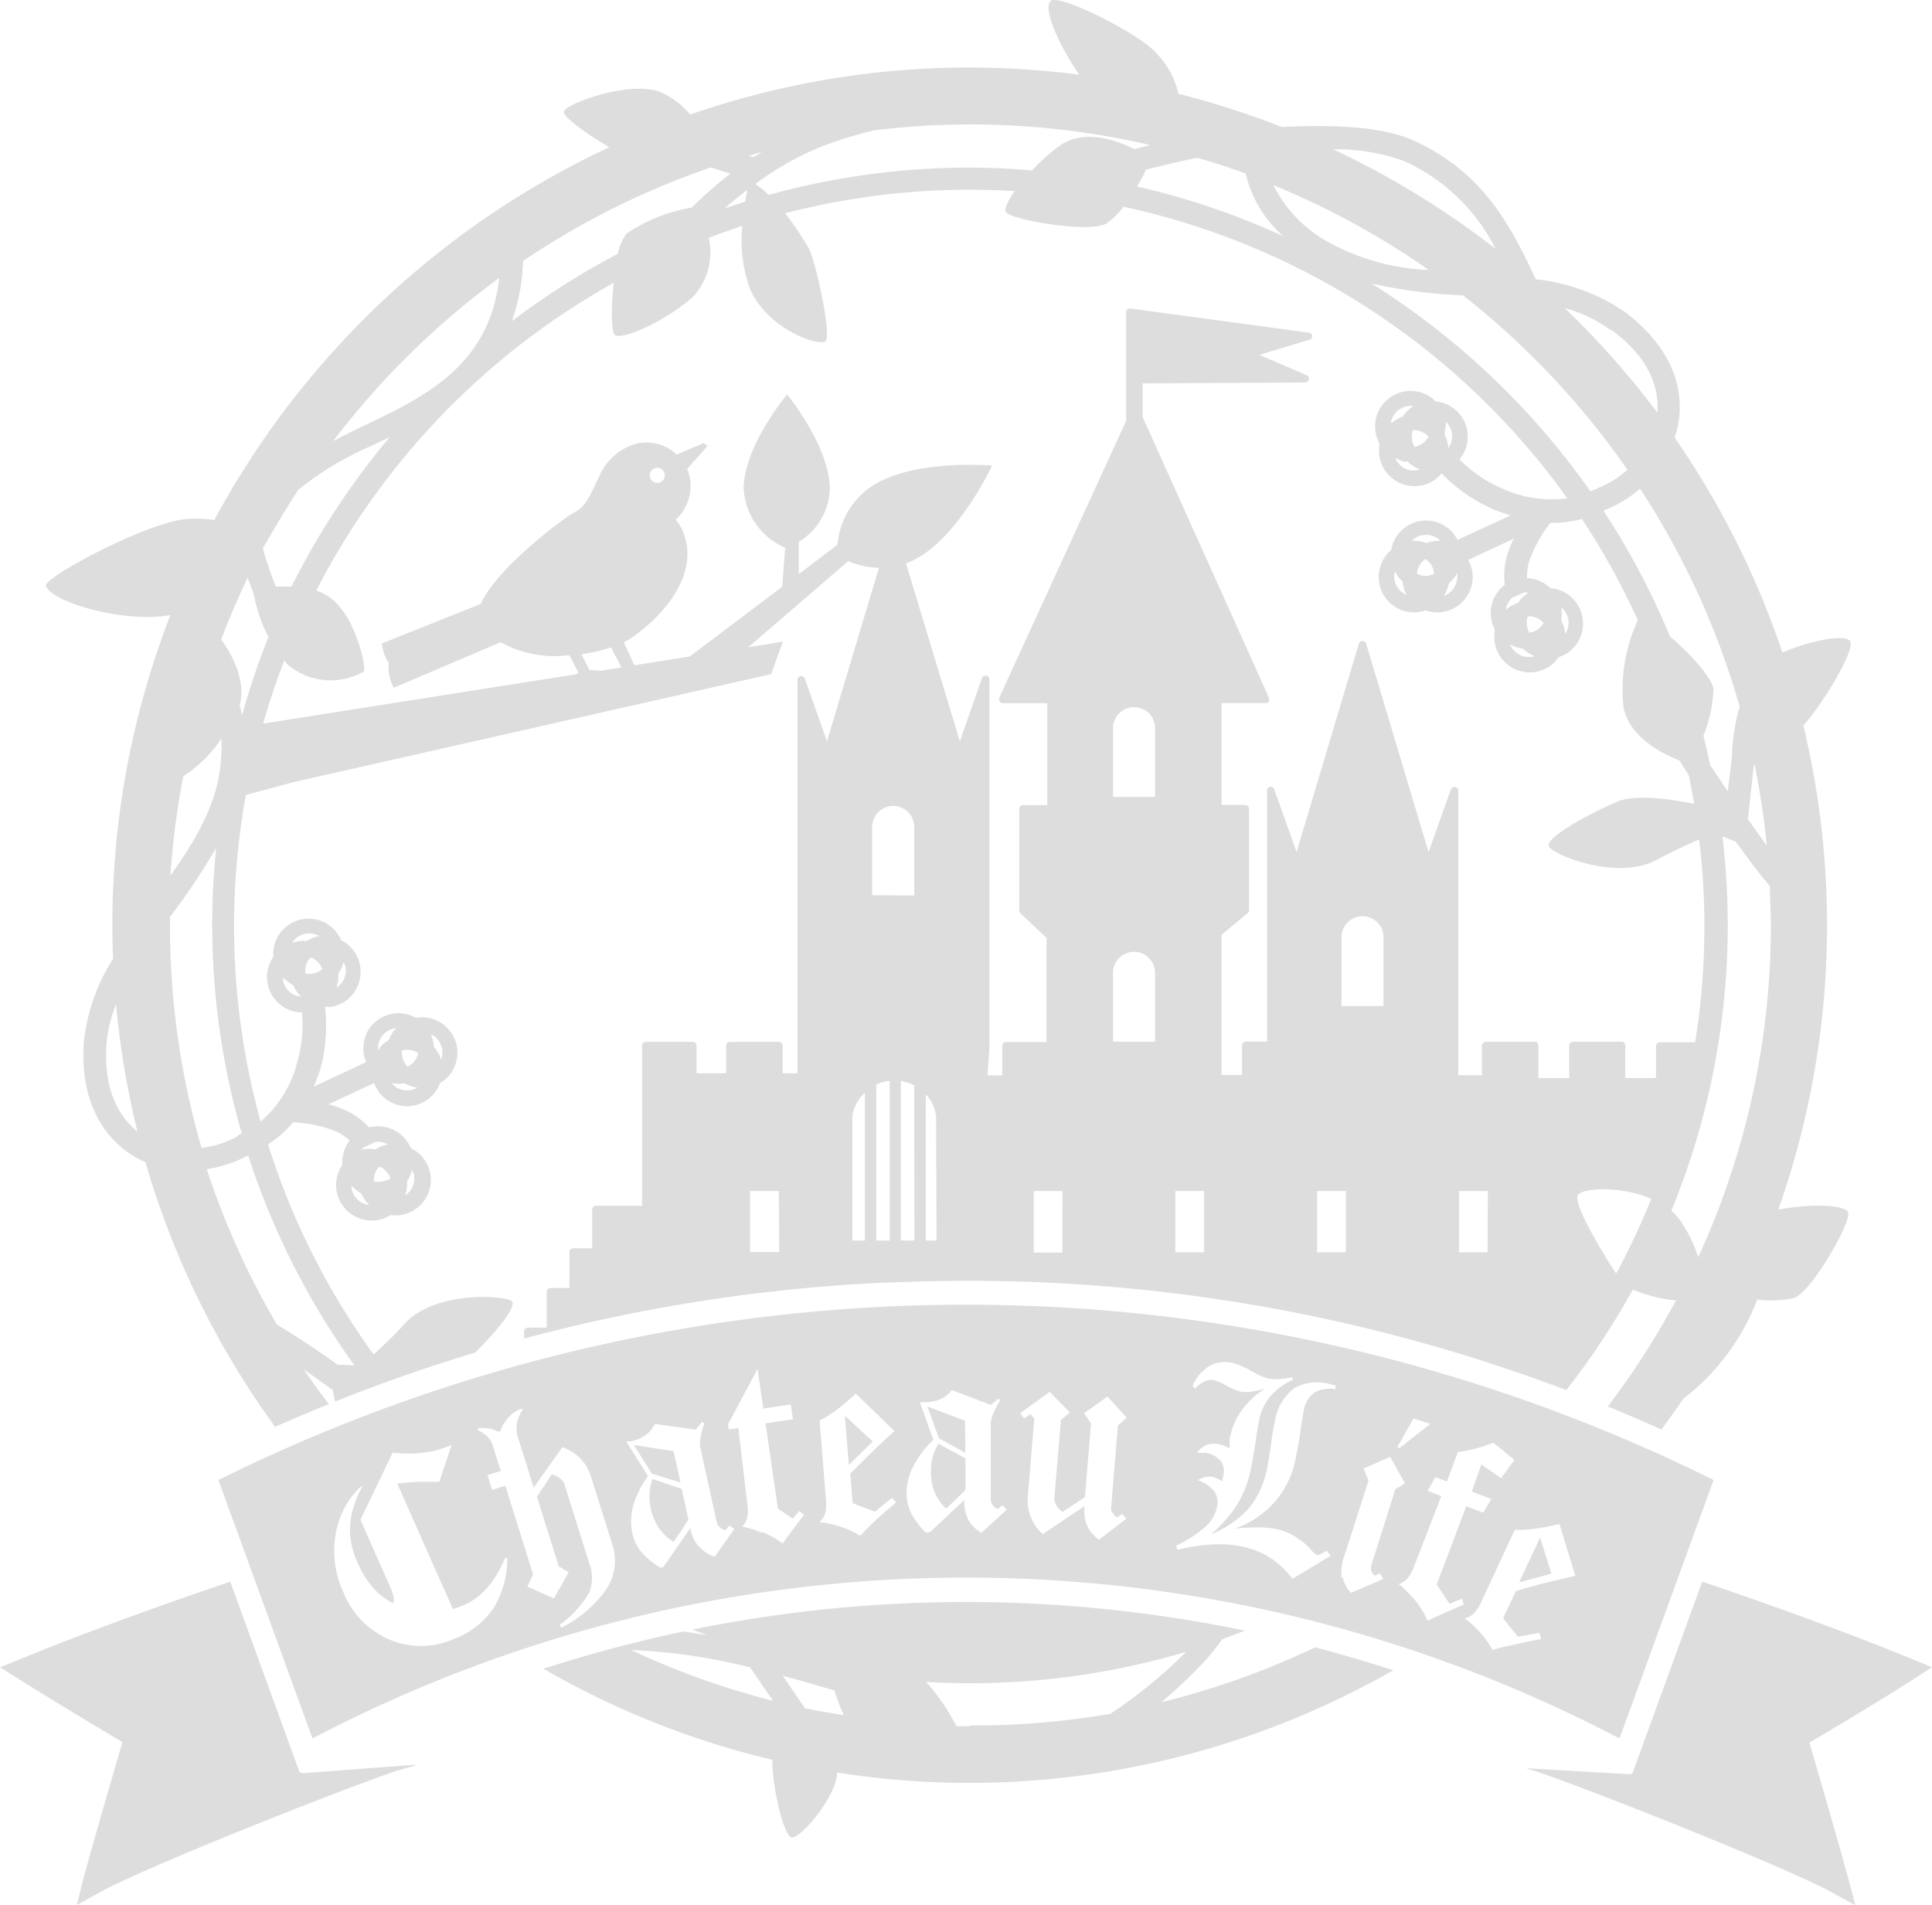 <svg xmlns="http://www.w3.org/2000/svg" viewBox="0 0 130.83 128.98"><defs><style>.cls-1{fill:#ddd;}</style></defs><title>アセット 4</title><g id="レイヤー_2" data-name="レイヤー 2"><g id="レイヤー_1-2" data-name="レイヤー 1"><path class="cls-1" d="M120.42,81.91a57.81,57.81,0,0,0,1.7-32.78c1.35-1.49,3.59-5.25,3.16-5.73s-2.75,0-4.58.79a57.82,57.82,0,0,0-7.3-14.56,6.68,6.68,0,0,0,.3-1.27c.33-2.67-1-5.25-3.7-7.26A13.14,13.14,0,0,0,104,18.91c-1.68-3.56-3.48-7.2-8.26-9.39-2.31-1.05-6-1.06-8.94-.92a58.22,58.22,0,0,0-7-2.25,5.64,5.64,0,0,0-1.47-2.72C77.3,2.35,71.72-.46,71.15.06s.63,3.14,1.94,5A57.54,57.54,0,0,0,46.73,7.76a5.3,5.3,0,0,0-2.07-1.55c-2.1-.77-6.49.86-6.48,1.38,0,.35,1.48,1.44,3.08,2.38A58.45,58.45,0,0,0,14.51,35.22a7.28,7.28,0,0,0-2-.06C9.73,35.47,3,39.1,3.12,39.65c.13,1,5.09,2.59,8.42,2A57.77,57.77,0,0,0,7.61,62.64c0,.76,0,1.52.06,2.27a12.88,12.88,0,0,0-2,5.75c-.21,3.37.92,6,3.18,7.5a6.6,6.6,0,0,0,1,.54,57.84,57.84,0,0,0,8.78,17.92q1.81-.8,3.64-1.54c-.58-.77-1.16-1.54-1.69-2.34.63.44,1.28.9,1.94,1.37l.17.8q4.69-1.88,9.49-3.32c1.45-1.44,2.81-3.08,2.49-3.47s-5.2-.77-7.26,1.51c-.7.78-1.45,1.48-2.11,2.09a49.72,49.72,0,0,1-7.15-14.23A7,7,0,0,0,19.84,76v0a8.71,8.71,0,0,1,3,.65,3.86,3.86,0,0,1,.84.58,2.43,2.43,0,0,0-.5,1.66l-.05.07a2.39,2.39,0,0,0-.31,1.82,2.41,2.41,0,0,0,2.89,1.81,2.39,2.39,0,0,0,.73-.31A2.4,2.4,0,0,0,28,77.84l-.18-.09A2.41,2.41,0,0,0,25,76.34h0a5.27,5.27,0,0,0-1.44-1.08,6.27,6.27,0,0,0-1.32-.48l3.1-1.44a2.37,2.37,0,0,0,.68,1,2.38,2.38,0,0,0,3.78-1,2.45,2.45,0,0,0,.61-.51,2.4,2.4,0,0,0-2.25-3.91,2.41,2.41,0,0,0-3,.53,2.38,2.38,0,0,0-.36,2.47l-3.55,1.66c.15-.36.3-.75.44-1.18A10.94,10.94,0,0,0,22,68.16a2.22,2.22,0,0,0,.55,0,2.41,2.41,0,0,0,.74-4.39l-.18-.09a2.4,2.4,0,0,0-4.25-.34,2.37,2.37,0,0,0-.35,1.47l-.06.07a2.4,2.4,0,0,0,2,3.68,9.19,9.19,0,0,1-.33,3.39,7.8,7.8,0,0,1-2.47,4,49.65,49.65,0,0,1-1-22.12l3.2-.86,32.37-7.32.8-2.2-2.35.38L57.44,38a5.59,5.59,0,0,0,2.08.45L56,50.2,54.5,45.95A.26.26,0,0,0,54,46V72.68H53c0-.4,0-1.88,0-1.88a.26.26,0,0,0-.26-.25H49.43a.26.26,0,0,0-.26.26s0,1.47,0,1.87h-2c0-.4,0-1.87,0-1.87a.25.25,0,0,0-.07-.18.26.26,0,0,0-.18-.08H43.74a.26.26,0,0,0-.26.26V81.65H40.36a.26.26,0,0,0-.26.26v2.62H38.82a.26.26,0,0,0-.26.26v2.43H37.28a.26.26,0,0,0-.26.26V89.9H35.75a.26.26,0,0,0-.26.26v.48A114.33,114.33,0,0,1,60,86.85l.3,0-.11,0c1.72-.07,3.45-.12,5.18-.12a114.31,114.31,0,0,1,40.7,7.4,51.21,51.21,0,0,0,4.5-6.81,9.63,9.63,0,0,0,2.92.74,54.26,54.26,0,0,1-4.61,7.18q1.83.75,3.63,1.56c.5-.68,1-1.37,1.47-2.07A15.5,15.5,0,0,0,119,88a7.49,7.49,0,0,0,2.47-.1c1.23-.4,4-5.32,3.67-5.83S122.65,81.5,120.42,81.91ZM7.21,70.75A9.18,9.18,0,0,1,7.86,68a57.72,57.72,0,0,0,1.45,8.63C8.17,75.69,7,74,7.21,70.75ZM27.56,80a2.47,2.47,0,0,0,.34-.77,1.56,1.56,0,0,1,.13.3,1.38,1.38,0,0,1-.18,1,1.4,1.4,0,0,1-.42.42A2.32,2.32,0,0,0,27.56,80Zm-1.67,0a1.35,1.35,0,0,1-.56,0,1.43,1.43,0,0,1,0-.17A1.11,1.11,0,0,1,25.7,79l.2.1a1.37,1.37,0,0,1,.54.7A1.39,1.39,0,0,1,25.89,80ZM24.64,77.7l.76-.37a1.38,1.38,0,0,1,.9.19l-.15,0a2.39,2.39,0,0,0-.73.31,2.38,2.38,0,0,0-.79,0l-.2.07A1.57,1.57,0,0,1,24.64,77.7Zm-.17,3.12a2.44,2.44,0,0,0,.53.78,1.38,1.38,0,0,1-1.18-1.06,1.18,1.18,0,0,1,0-.25A2.42,2.42,0,0,0,24.48,80.82Zm5-10.6a1.37,1.37,0,0,1,.4,1.53,2.4,2.4,0,0,0-.5-.87s0-.06,0-.1a2.36,2.36,0,0,0-.2-.75A1.36,1.36,0,0,1,29.46,70.22Zm-2.26.92a1.38,1.38,0,0,1,1.11.17,1.35,1.35,0,0,1-.28.57,1.37,1.37,0,0,1-.44.35,1.35,1.35,0,0,1-.38-.83A1.17,1.17,0,0,1,27.2,71.14Zm.17,2.21a2.37,2.37,0,0,0,.89.3,1.38,1.38,0,0,1-1.58-.13l-.18-.18A2.42,2.42,0,0,0,27.37,73.36Zm-1.46-3.25a1.37,1.37,0,0,1,.93-.48l-.11.1a2.42,2.42,0,0,0-.41.7,2.39,2.39,0,0,0-.6.5c0,.06-.08.12-.13.18s0-.07,0-.11A1.38,1.38,0,0,1,25.91,70.11Zm-3-4.18a2.54,2.54,0,0,0,.34-.77,1.59,1.59,0,0,1,.13.3,1.38,1.38,0,0,1-.18,1,1.35,1.35,0,0,1-.43.42A2.4,2.4,0,0,0,22.91,65.93Zm-1.68,0a1.38,1.38,0,0,1-.56,0,1.37,1.37,0,0,1,.2-.9,1.29,1.29,0,0,1,.18-.19,1.37,1.37,0,0,1,.76.79A1.37,1.37,0,0,1,21.23,65.93Zm-2.06.51a1.81,1.81,0,0,1,0-.25,2.37,2.37,0,0,0,.68.53,2.3,2.3,0,0,0,.53.78A1.38,1.38,0,0,1,19.17,66.43ZM20,63.78l-.23.07h0a1.38,1.38,0,0,1,1.89-.44l-.15,0a2.41,2.41,0,0,0-.73.31A2.37,2.37,0,0,0,20,63.78Zm32.77,21H50.79V80.65h1.95Zm66-33,.05,0a54.14,54.14,0,0,1,.82,5.47c-.42-.57-.85-1.17-1.28-1.78Zm-.94-4a13,13,0,0,0-.55,3.51L117,53.58l-1.19-1.76c-.14-.67-.29-1.34-.46-2a9.19,9.19,0,0,0,.68-3.15c-.07-.77-1.59-2.41-2.94-3.57a51.29,51.29,0,0,0-4.51-8.52h0l.22-.09a8.36,8.36,0,0,0,2.26-1.4A53.93,53.93,0,0,1,117.79,47.8Zm-8.71-25.44c2.74,2,3.23,4.12,3.11,5.6a58.59,58.59,0,0,0-6.27-7.08A9.63,9.63,0,0,1,109.08,22.36Zm1.12,9.44a6.83,6.83,0,0,1-2,1.26l-.23.1-.31.13A51.7,51.7,0,0,0,92.88,19.2a34.5,34.5,0,0,0,6.19.8A54.6,54.6,0,0,1,110.2,31.8ZM95.14,10.93a12.9,12.9,0,0,1,6.14,5.92,58.19,58.19,0,0,0-11-6.74A13.44,13.44,0,0,1,95.14,10.93Zm1.61,7.35a15.33,15.33,0,0,1-7-2,9,9,0,0,1-3.52-3.74A53.94,53.94,0,0,1,96.75,18.28Zm-15.67-7.6c1.11.33,2.21.68,3.28,1.08A7.94,7.94,0,0,0,86.92,16,51,51,0,0,0,77,12.63a9.8,9.8,0,0,0,.6-1.14C78.59,11.24,79.88,10.92,81.09,10.68ZM59.22,8.82a53.85,53.85,0,0,1,18.66,1l-1.06.28c-1-.5-3.29-1.45-5-.27a13.5,13.5,0,0,0-1.94,1.71c-1.4-.12-2.81-.19-4.25-.19A51,51,0,0,0,52.05,13.2a4.87,4.87,0,0,0-.85-.7v-.08a20.28,20.28,0,0,1,4.44-2.5A28.35,28.35,0,0,1,59.22,8.82Zm-7.63,1.47-.56.36-.33-.1ZM35.42,17.67a54,54,0,0,1,12.71-6.33l1.34.42a27.22,27.22,0,0,0-2.63,2.3l0,0a11.11,11.11,0,0,0-4.4,1.75,3.1,3.1,0,0,0-.59,1.37,51.56,51.56,0,0,0-7.19,4.57A13.35,13.35,0,0,0,35.42,17.67Zm15.17-4.81c0,.21-.09.49-.13.8-.46.15-.93.29-1.39.45C49.48,13.75,50,13.32,50.59,12.87Zm-16.79,6c-.67,5.9-5,8-9.23,10q-1,.49-2,1A54.71,54.71,0,0,1,33.81,18.82ZM20.2,33.17a21.29,21.29,0,0,1,5-3l1.21-.59a51.48,51.48,0,0,0-6.67,10.14c-.38,0-.75,0-1.06,0a22.9,22.9,0,0,1-.88-2.59C18.56,35.8,19.36,34.47,20.2,33.17Zm-7.79,19.4A9.06,9.06,0,0,0,15,50a13.2,13.2,0,0,1-.09,2c-.31,2.63-1.75,5-3.37,7.3A53.72,53.72,0,0,1,12.41,52.58Zm4.4,25.68A51.21,51.21,0,0,0,24,92.46l-1.14-.05c-1.48-1.06-3-2.06-4.11-2.72A54,54,0,0,1,14,79.17a8.29,8.29,0,0,0,2.62-.84Zm-.45-1.5-.19.1L16,77a6.9,6.9,0,0,1-2.35.73,53.93,53.93,0,0,1-2.14-15.06c0-.2,0-.39,0-.58l.13-.17a44.93,44.93,0,0,0,3-4.51,51.88,51.88,0,0,0-.27,5.27A51.12,51.12,0,0,0,16.37,76.75Zm0-28.38c0-.21-.09-.41-.13-.61.5-1.77-.71-3.71-1.25-4.46.54-1.42,1.14-2.82,1.79-4.18.15.42.29.8.41,1.1a10.54,10.54,0,0,0,1,2.92A50.17,50.17,0,0,0,16.41,48.38Zm23.55-3-.53-1.07a11.21,11.21,0,0,0,2-.46l.7,1.36-1.38.22ZM58.57,84h-.85V75.57h0A2.63,2.63,0,0,1,58.57,74Zm1.68,0h-.91V73.44a2.86,2.86,0,0,1,.91-.25ZM59.06,60.62V56.16s0-.08,0-.09V56a1.42,1.42,0,1,1,2.85,0v4.64ZM61.92,84H61V73.2a2.91,2.91,0,0,1,.91.3Zm1.5,0h-.73v-9.9a2.62,2.62,0,0,1,.7,1.49h0Zm8.52.82H70V80.65h1.95Zm6.28-14.28H75.37V66.06s0-.07,0-.08v-.1a1.42,1.42,0,1,1,2.85,0V66S78.22,70.06,78.22,70.52Zm0-16.58H75.37V49.49s0-.07,0-.08v-.1a1.42,1.42,0,0,1,2.85,0v.1S78.22,53.48,78.22,53.94ZM81.54,84.8H79.59V80.65h1.95Zm9.6,0H89.19V80.65h1.95Zm2.55-21.13v4.46H90.84V63.66a.55.55,0,0,0,0-.09c0-.06,0-.1,0-.1a1.42,1.42,0,1,1,2.85,0v.1S93.69,63.66,93.69,63.66Zm7.05,21.13H98.8V80.65h1.95Zm8.7,1.44c-1.09-1.65-3-4.9-2.57-5.35s2.9-.59,4.95.29A49.6,49.6,0,0,1,109.45,86.23Zm2.7-15.45V73h-2.08v-2.2a.26.26,0,0,0-.26-.26h-3.28a.26.26,0,0,0-.26.26V73h-2.08v-2.2a.26.26,0,0,0-.26-.26h-3.28a.3.3,0,0,0-.29.27v2H98.75V53.54a.26.26,0,0,0-.5-.09L96.74,57.7,92.51,43.58a.26.26,0,0,0-.24-.18.25.25,0,0,0-.25.18L87.8,57.7l-1.51-4.25a.25.25,0,0,0-.28-.17.26.26,0,0,0-.21.25v17H84.37a.26.26,0,0,0-.26.26v2H82.72V63.3l1.76-1.46a.27.27,0,0,0,.1-.2V54.77a.26.26,0,0,0-.26-.26H82.72v-6.9h3a.25.25,0,0,0,.21-.12.23.23,0,0,0,0-.14.24.24,0,0,0,0-.1l-8.55-19s0-2.19,0-2.29l11-.06a.26.26,0,0,0,.25-.21.39.39,0,0,0,0-.05.26.26,0,0,0-.16-.24l-3.19-1.37L88.69,23a.26.26,0,0,0,.18-.24v0a.26.26,0,0,0-.22-.23l-12.1-1.64a.26.26,0,0,0-.29.25v7.36L67.66,47.26a.24.24,0,0,0,0,.1.26.26,0,0,0,.26.26h3v6.9H69.28a.26.26,0,0,0-.26.26v6.87a.26.26,0,0,0,.08.19l1.77,1.67v7.05H68.13a.26.26,0,0,0-.26.26v2h-1L67,71V46a.26.26,0,0,0-.5-.09L65,50.2,61.35,38.15a5.32,5.32,0,0,0,.83-.39c2.89-1.68,5-6.23,5-6.23s-5-.45-7.87,1.23a5.21,5.21,0,0,0-2.59,4.12l-2.63,2,0-2.19a4.32,4.32,0,0,0,2.1-3.58c0-2.88-2.89-6.4-2.89-6.4s-2.93,3.5-2.94,6.38a4.62,4.62,0,0,0,2.81,4l-.2,2.64-6.25,4.72-3.76.6-.72-1.56a4,4,0,0,0,.54-.31c2.09-1.44,4.8-4.39,3.37-7.41a2.92,2.92,0,0,0-.4-.57,3.12,3.12,0,0,0,1-2.62,2.78,2.78,0,0,0-.22-.82l1.38-1.56L47.66,30l-1.84.78A3,3,0,0,0,43.29,30a3.84,3.84,0,0,0-2.75,2.35c-.37.68-.78,1.93-1.57,2.3-.64.3-5.4,3.85-6.4,6.24l-6.71,2.68a3,3,0,0,0,.47,1.34,2.73,2.73,0,0,0,.34,1.66l7.23-3.08a7.58,7.58,0,0,0,4.66.87l.62,1.22-.23.09L17.82,49q.62-2.19,1.44-4.29a1.78,1.78,0,0,0,.25.32,4.51,4.51,0,0,0,5.1.46c.24-.28-.45-3.09-1.63-4.42A3.07,3.07,0,0,0,21.41,40,50.12,50.12,0,0,1,41.56,19.15c-.19,1.67-.17,3.37.08,3.54.48.33,3.28-.83,5.28-2.58a4.42,4.42,0,0,0,1.07-4c.75-.29,1.51-.56,2.28-.81a9.57,9.57,0,0,0,.53,4.29c1.23,2.75,4.66,3.88,5.1,3.52s-.67-5.5-1.16-6.35a23.86,23.86,0,0,0-1.57-2.32,49.63,49.63,0,0,1,12.49-1.59q1.54,0,3.05.09c-.45.64-.69,1.17-.61,1.39.21.55,5.77,1.5,6.85.79A5.37,5.37,0,0,0,76.08,14a49.86,49.86,0,0,1,30.05,19.74,8,8,0,0,1-4.49-.7,9.1,9.1,0,0,1-2.81-1.93,2.4,2.4,0,0,0-1.51-3.92h-.09A2.4,2.4,0,0,0,93.4,30a1.79,1.79,0,0,0,0,.19,2.41,2.41,0,0,0,3.83,2.25,2.22,2.22,0,0,0,.39-.39,10.83,10.83,0,0,0,3.49,2.43c.42.17.81.3,1.18.42L98.7,36.56a2.39,2.39,0,0,0-4.49.68,2.4,2.4,0,0,0,1.55,4.23,2.33,2.33,0,0,0,.78-.14,2.36,2.36,0,0,0,.78.14,2.41,2.41,0,0,0,2.41-2.41,2.34,2.34,0,0,0-.31-1.14l3.1-1.45A6.05,6.05,0,0,0,102,37.8a5.29,5.29,0,0,0-.1,1.8l0,0a2.39,2.39,0,0,0-.69,3,1.83,1.83,0,0,0,0,.19A2.41,2.41,0,0,0,105,45.08a2.31,2.31,0,0,0,.54-.58,2.36,2.36,0,0,0,.7-.35,2.41,2.41,0,0,0-1.12-4.31H105a2.4,2.4,0,0,0-1.59-.69,3.87,3.87,0,0,1,.1-1A8.62,8.62,0,0,1,105,35.4l0,0a7.09,7.09,0,0,0,2.12-.26A49.37,49.37,0,0,1,110.91,42a11.15,11.15,0,0,0-1,5.57c.15,2.61,3.68,3.87,3.81,3.92l.64,1c.13.64.25,1.29.36,1.94-1.8-.36-4.06-.65-5.24-.13-2.13.93-4.81,2.43-4.6,3s4.68,2.4,7.36.9c1-.54,2-1,2.82-1.36a49.13,49.13,0,0,1-.27,13.74H112.4A.26.26,0,0,0,112.15,70.79ZM44,32.18a.51.51,0,1,1,.51.52A.51.51,0,0,1,44,32.18Zm60.53,10a1.44,1.44,0,0,1-.37.42,1.39,1.39,0,0,1-.59.25,1.37,1.37,0,0,1-.17-.86,1.24,1.24,0,0,1,.06-.25h.25A1.36,1.36,0,0,1,104.56,42.22Zm-1.44,1.71a2.37,2.37,0,0,0,.85.54,1.38,1.38,0,0,1-1.51-.48,1.59,1.59,0,0,1-.17-.31A2.36,2.36,0,0,0,103.12,43.92Zm.23-3.63a2.39,2.39,0,0,0-.54.58,2.45,2.45,0,0,0-.71.36l-.11.1a1.37,1.37,0,0,1,.46-.83l.77-.34a1.42,1.42,0,0,1,.32,0ZM97.91,28.57a1.31,1.31,0,0,1,.17.19,1.35,1.35,0,0,1,0,1.58,2.38,2.38,0,0,0-.25-.91c0-.06,0-.12,0-.19A2.52,2.52,0,0,0,97.91,28.57Zm-3.62,0-.11.1a1.37,1.37,0,0,1,1.56-1.17c-.07,0-.14.07-.2.12a2.37,2.37,0,0,0-.54.58A2.4,2.4,0,0,0,94.29,28.61Zm.92,2.68h.1a2.36,2.36,0,0,0,.85.54,1.35,1.35,0,0,1-1.68-.79A2.4,2.4,0,0,0,95.2,31.29Zm.58-1a1.35,1.35,0,0,1-.17-.87,1.28,1.28,0,0,1,.06-.25,1.37,1.37,0,0,1,1.06.44,1.36,1.36,0,0,1-.37.42A1.39,1.39,0,0,1,95.78,30.26Zm2.34,9.23a2.37,2.37,0,0,0,.55-.67,1.51,1.51,0,0,1,0,.25,1.38,1.38,0,0,1-.91,1.29A2.4,2.4,0,0,0,98.12,39.49ZM96.57,39a1.36,1.36,0,0,1-.62-.15,1.37,1.37,0,0,1,.58-1,1.37,1.37,0,0,1,.59,1A1.35,1.35,0,0,1,96.57,39Zm0-2.24a2.4,2.4,0,0,0-.78-.14H95.6a1.38,1.38,0,0,1,1.95,0l-.24,0A2.42,2.42,0,0,0,96.53,36.8Zm-1.24,3.56a1.38,1.38,0,0,1-.92-1.29,1.21,1.21,0,0,1,.05-.34,2.43,2.43,0,0,0,.52.69A2.37,2.37,0,0,0,95.29,40.36Zm10.44.84a1.47,1.47,0,0,1,.17.19,1.36,1.36,0,0,1,.28.83,1.38,1.38,0,0,1-.23.75,2.32,2.32,0,0,0-.26-.9,1.72,1.72,0,0,0,0-.19A2.42,2.42,0,0,0,105.73,41.2ZM115,85.13a9.84,9.84,0,0,0-1.16-2.4,3.71,3.71,0,0,0-.66-.74A51,51,0,0,0,117,62.64a51.61,51.61,0,0,0-.36-6l.91.36c.79,1.1,1.58,2.16,2.3,3,0,.86.07,1.73.07,2.6A53.86,53.86,0,0,1,115,85.13Z"/><path class="cls-1" d="M78.63,115.27a32.37,32.37,0,0,0,2.95-2.79A15,15,0,0,0,82.77,111c.51-.18,1-.38,1.53-.58a92.91,92.91,0,0,0-37.42-.07l1,.38q-.81-.14-1.61-.25A94.6,94.6,0,0,0,36.8,113a57.76,57.76,0,0,0,15.51,6.17c-.06,1.54.72,5.18,1.31,5.25s2.81-2.52,3.06-4.17c0-.07,0-.14,0-.22a57.81,57.81,0,0,0,37.67-6.93q-2.63-.85-5.3-1.55A53.66,53.66,0,0,1,78.63,115.27Zm-35.92-3.54a39.38,39.38,0,0,1,8.09,1.18h0l1.54,2.26A53.81,53.81,0,0,1,42.71,111.72Zm11.84,4L53,113.47c1.45.39,2.68.76,3.5,1a14.75,14.75,0,0,0,.64,1.67C56.29,116,55.41,115.87,54.54,115.68Zm11.12,1.16-.9,0a14.05,14.05,0,0,0-2.06-3c1,.06,2,.09,3,.09a51.14,51.14,0,0,0,14.62-2.13,32.59,32.59,0,0,1-5.14,4.2A54.21,54.21,0,0,1,65.66,116.84Z"/><path class="cls-1" d="M20.41,120.08l0-.09-.11.06-4.71-12.95c-5.27,1.79-10.29,3.63-14.15,5.22L0,112.9l1.29.81c2.61,1.65,5.78,3.53,7,4.26-.52,1.78-2.06,7.07-2.64,9.24L5.2,129l1.61-.89c3.42-1.88,18.52-7.8,20.49-8.33l.82-.22,0-.06Z"/><path class="cls-1" d="M130.83,112.9l-1.41-.58c-3.86-1.59-8.88-3.43-14.15-5.22l-4.07,11.19-.64,1.76-.07,0,0,.1-7.16-.41.21.06c2,.54,17.07,6.46,20.49,8.33l1.61.89-.47-1.78c-.58-2.16-2.12-7.46-2.64-9.24,1.24-.73,4.42-2.61,7-4.26Z"/><polygon class="cls-1" points="105.06 106.56 104.29 104.11 102.87 107.15 105.06 106.56"/><polygon class="cls-1" points="65.37 98.38 65.35 96.21 62.8 95.24 63.58 97.39 65.37 98.38"/><polygon class="cls-1" points="57.48 99.2 59.1 97.61 57.21 95.87 57.48 99.2"/><polygon class="cls-1" points="46.08 100.39 45.61 98.27 42.93 97.85 44.14 99.79 46.08 100.39"/><path class="cls-1" d="M64.07,102.16l1.31-1.26V98.76l-1.83-1a3.66,3.66,0,0,0-.39.91,3.53,3.53,0,0,0-.12,1,3.74,3.74,0,0,0,.26,1.4A3.22,3.22,0,0,0,64.07,102.16Z"/><path class="cls-1" d="M44.18,100.15a3.67,3.67,0,0,0-.19,1,3.62,3.62,0,0,0,.08,1,3.75,3.75,0,0,0,.55,1.32,3.22,3.22,0,0,0,1,.94l1-1.5-.46-2.09Z"/><path class="cls-1" d="M109.67,117.72l6.37-17.5a113.88,113.88,0,0,0-101.25,0l6.37,17.5a95.35,95.35,0,0,1,88.51,0Zm-62.36-13a2.64,2.64,0,0,1-.55-1.18l0-.08-1.87,2.69-.18,0a5.29,5.29,0,0,1-1.3-1.08,3,3,0,0,1-.59-1.25,4,4,0,0,1,.06-1.87,6.87,6.87,0,0,1,1-2L42.4,97.6h.12l.21,0a2.52,2.52,0,0,0,1-.43,1.9,1.9,0,0,0,.61-.75l2.78.39.42-.52.15.09a7.11,7.11,0,0,0-.26,1,2.29,2.29,0,0,0,0,.66l1.12,5.1a.82.82,0,0,0,.22.31.77.77,0,0,0,.35.17l.28-.32.33.23-1.33,1.89A2.3,2.3,0,0,1,47.31,104.68ZM38,110.22l-.1-.19a7.24,7.24,0,0,0,2-2.18,2.74,2.74,0,0,0,0-2l-1.68-5.35a.86.86,0,0,0-.3-.39,1.47,1.47,0,0,0-.56-.27l-1,1.52,1.48,4.71.67.39-1,1.78-1.8-.81.39-.82-1.88-6-.9.28-.31-1,.9-.28-.53-1.69a1.57,1.57,0,0,0-.34-.61,2.37,2.37,0,0,0-.69-.47l0-.12a3.07,3.07,0,0,1,.73,0,2.23,2.23,0,0,1,.64.23l.17-.05a2.72,2.72,0,0,1,.56-.94,2.4,2.4,0,0,1,.88-.58l.07.08a2.14,2.14,0,0,0-.39.92,2.19,2.19,0,0,0,.08,1l1.05,3.35L38.08,98A3,3,0,0,1,40,99.93l1.47,4.67a3.48,3.48,0,0,1-.4,3A8.06,8.06,0,0,1,38,110.22Zm-7.1.69a5.52,5.52,0,0,1-4.45.15,5.84,5.84,0,0,1-3.2-3.24,6.7,6.7,0,0,1-.53-3.88,5.79,5.79,0,0,1,1.73-3.3l.07.06a6.26,6.26,0,0,0-.81,2.58,5.37,5.37,0,0,0,.49,2.51,6.61,6.61,0,0,0,1.05,1.71,4.37,4.37,0,0,0,1.39,1.07,1.09,1.09,0,0,0,0-.47,4,4,0,0,0-.25-.71l-.09-.2-1.89-4.28,2.18-4.54a9,9,0,0,0,2.08,0,6.41,6.41,0,0,0,1.81-.49l.09,0-.82,2.46c-.37,0-.79,0-1.26,0s-1,.06-1.59.12l3.77,8.5.37-.12.4-.16A4.52,4.52,0,0,0,33,107.51a7.5,7.5,0,0,0,1.2-2l.15,0a6.47,6.47,0,0,1-.9,3.34A5.65,5.65,0,0,1,30.94,110.91Zm29.67-14q-.7.62-1.41,1.31t-1.58,1.57l.16,2,1.51.58,1.14-.94.3.3q-.58.49-1.21,1.05T58.25,104a6.44,6.44,0,0,0-1.3-.61,6.79,6.79,0,0,0-1.45-.32,1.27,1.27,0,0,0,.38-.6,2.7,2.7,0,0,0,.05-.92l-.43-5.35a8.06,8.06,0,0,0,1.14-.72q.6-.45,1.32-1.11Zm-9,6.88a5,5,0,0,0-1.31-.41,1.32,1.32,0,0,0,.34-.63,2.67,2.67,0,0,0,0-.94L50,96.71l-.65.09-.05-.35,2-3.75.39,2.68,1.86-.27.15,1-1.86.27.84,5.78,1,.67.45-.51.31.27-.66.86q-.35.47-.78,1.07A6.87,6.87,0,0,0,51.66,103.75Zm11.13,0a5.27,5.27,0,0,1-1-1.33,3,3,0,0,1-.31-1.34,4,4,0,0,1,.45-1.82,6.91,6.91,0,0,1,1.36-1.8l-.91-2.55h.34a2.54,2.54,0,0,0,1.06-.21,1.89,1.89,0,0,0,.76-.61l2.64,1,.52-.42.12.12a7.25,7.25,0,0,0-.47.9,2.3,2.3,0,0,0-.17.64l0,5.22a.81.81,0,0,0,.15.35.78.78,0,0,0,.31.24l.34-.25.28.3-1.71,1.57a2.32,2.32,0,0,1-.88-.87,2.65,2.65,0,0,1-.28-1.27v-.08L63,103.73Zm39.85-4.93-.9,1.24-1.34-.94L99.67,101l1.32.51-.55.92L99.29,102l-2,5.3.87,1.3.85-.34.12.39-1.31.57-1.15.53a5.49,5.49,0,0,0-.76-1.28,8.38,8.38,0,0,0-1.2-1.21,1.31,1.31,0,0,0,.6-.38,2.65,2.65,0,0,0,.45-.81l1.84-4.76-.92-.36.52-.93.78.3.75-2a8.61,8.61,0,0,0,1.21-.23,9.7,9.7,0,0,0,1.19-.4Zm-1.46,12.9a6.4,6.4,0,0,0-.82-1.17,6.65,6.65,0,0,0-1.09-1,1.27,1.27,0,0,0,.63-.34,2.7,2.7,0,0,0,.5-.78l2.27-4.88a8,8,0,0,0,1.34-.07q.73-.1,1.68-.32l1.08,3.51q-.91.2-1.88.44t-2.15.59l-.86,1.84,1,1.25,1.46-.26.11.42c-.5.09-1,.19-1.57.32S101.78,111.52,101.18,111.69Zm-10.25-4.9a3.66,3.66,0,0,1,.23-1.6l1.6-5-.33-.82,1.8-.79,1,1.8-.65.39L92.86,106a.86.86,0,0,0,0,.38.8.8,0,0,0,.22.31l.39-.14.19.38-2.17.93A2,2,0,0,1,90.93,106.79ZM94.62,98l1.1-1.95,1.13.37-2.07,1.63Zm-24,5.88a2.85,2.85,0,0,1-.81-1.14,3.09,3.09,0,0,1-.21-1.41l.44-5.25-.25-.32-.44.28-.27-.34,2-1.45,1.37,1.39-.61.53-.44,5.26a.84.84,0,0,0,.13.49,1.48,1.48,0,0,0,.42.46l1.52-1,.41-5-.47-.68L75,94.57,76.3,96l-.6.53-.46,5.6a.54.54,0,0,0,.1.31,1,1,0,0,0,.31.31l.35-.23.27.32-1.85,1.42a2.32,2.32,0,0,1-.8-.94,2.54,2.54,0,0,1-.18-1.25v-.08Zm9.1,1.06-.07-.28a8.13,8.13,0,0,0,1.91-1.22,2.54,2.54,0,0,0,.83-1.29,1.42,1.42,0,0,0-.14-1.14,2.38,2.38,0,0,0-1.14-.77,1.58,1.58,0,0,1,.52-.22,1.2,1.2,0,0,1,.52,0l.25.09.39.2,0-.11,0-.09A1.34,1.34,0,0,0,82.72,99a1.69,1.69,0,0,0-1.05-.62l-.28,0-.32,0a1.36,1.36,0,0,1,.68-.55,1.6,1.6,0,0,1,.92,0,1.69,1.69,0,0,1,.3.1l.3.15c0-.18,0-.34,0-.49s0-.3.07-.44a4.41,4.41,0,0,1,.78-1.69A5.69,5.69,0,0,1,85.71,94a3.91,3.91,0,0,1-.92.23,2.43,2.43,0,0,1-.8,0,3.81,3.81,0,0,1-.92-.39,3.81,3.81,0,0,0-.82-.37,1.06,1.06,0,0,0-.66.06,2,2,0,0,0-.65.49l-.18-.16a2.8,2.8,0,0,1,1.14-1.36,2.16,2.16,0,0,1,1.58-.2,5.05,5.05,0,0,1,1.24.53,4.92,4.92,0,0,0,1.1.5,3,3,0,0,0,.75.06,4.81,4.81,0,0,0,.92-.13l.07.17a4.39,4.39,0,0,0-1.51,1.09A3.58,3.58,0,0,0,85.3,96q-.11.5-.29,1.71t-.34,1.92a7.32,7.32,0,0,1-.9,2.27,9.24,9.24,0,0,1-1.77,2,7.08,7.08,0,0,0,2.54-1.73,5.94,5.94,0,0,0,1.24-2.63q.12-.53.27-1.62t.27-1.62A3.53,3.53,0,0,1,87.64,94a3.26,3.26,0,0,1,2.55-.24l.25.06,0,.25a2.11,2.11,0,0,0-1.44.24,1.86,1.86,0,0,0-.71,1.2c-.05.23-.13.69-.22,1.36s-.19,1.22-.29,1.64a6.19,6.19,0,0,1-4.18,5,14.87,14.87,0,0,1,1.69-.08,6.28,6.28,0,0,1,1.23.13,3.58,3.58,0,0,1,.76.26,5.34,5.34,0,0,1,.86.53,4,4,0,0,1,.61.56,1.47,1.47,0,0,0,.43.38h.13a.36.36,0,0,0,.14-.07l.39-.21.27.34-2.59,1.56a6,6,0,0,0-1.47-1.4,5.6,5.6,0,0,0-1.83-.76,7.82,7.82,0,0,0-2.05-.17A12.43,12.43,0,0,0,79.76,104.94Z"/></g></g></svg>